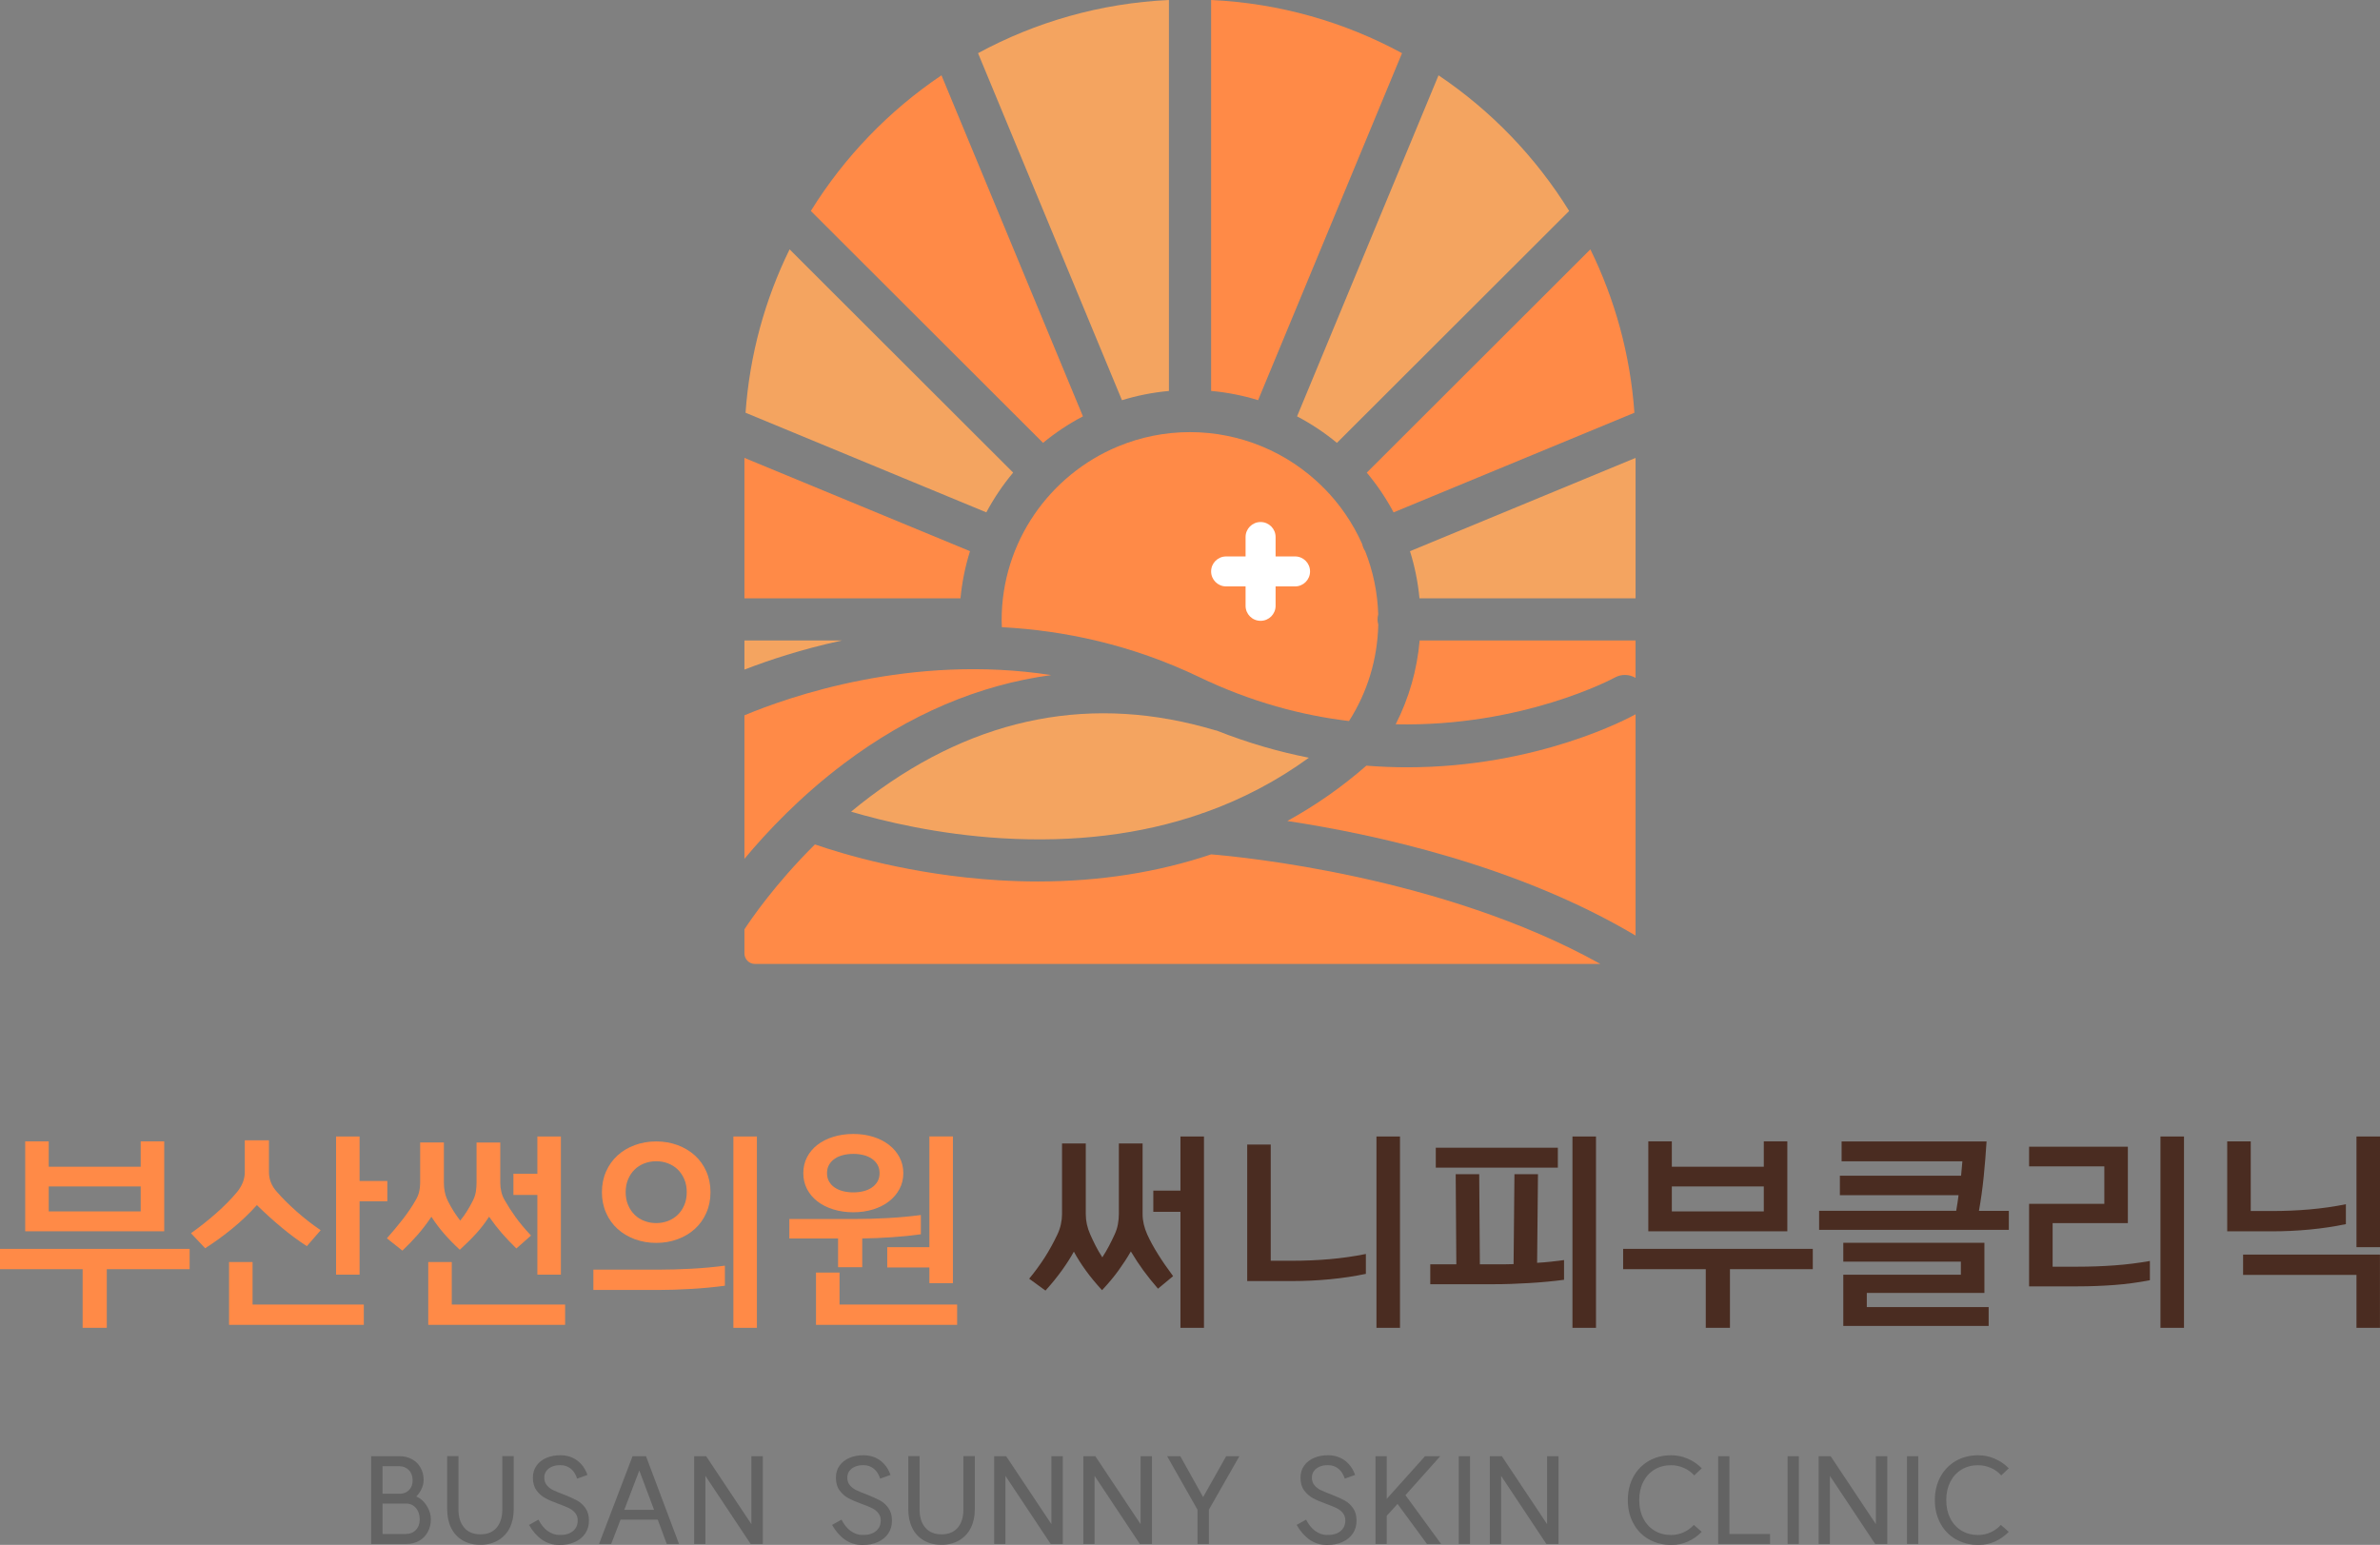 <svg width="476" height="309" viewBox="0 0 476 309" fill="none" xmlns="http://www.w3.org/2000/svg">
<rect x="0" y="0" width="476" height="309" fill="#808080" stroke="none"/>
<g clip-path="url(#clip0_1_1049)">
<path d="M251.618 80.046L280.402 10.636C268.952 4.425 255.988 0.644 242.224 0V78.191C245.458 78.483 248.607 79.11 251.618 80.038V80.046Z" fill="#FF8A47"/>
<path d="M216.588 83.277L188.294 15.061C177.782 22.14 168.852 31.41 162.168 42.193L208.613 88.578C211.065 86.542 213.741 84.772 216.588 83.277Z" fill="#FF8A47"/>
<path d="M233.785 78.191V0C220.021 0.644 207.056 4.425 195.606 10.636L224.391 80.046C227.402 79.119 230.55 78.492 233.785 78.199V78.191Z" fill="#F4A460"/>
<path d="M202.635 94.532L157.918 49.873C153.015 59.865 149.935 70.905 149.109 82.555L197.267 102.479C198.781 99.644 200.579 96.98 202.626 94.532H202.635Z" fill="#F4A460"/>
<path d="M283.904 119.67H327.115V91.585L281.994 110.245C282.949 113.261 283.585 116.414 283.895 119.67H283.904Z" fill="#F4A460"/>
<path d="M194.006 110.245L148.885 91.585V119.67H192.096C192.406 116.423 193.051 113.27 193.998 110.245H194.006Z" fill="#FF8A47"/>
<path d="M267.387 88.578L313.832 42.193C307.148 31.402 298.227 22.14 287.706 15.061L259.412 83.277C262.259 84.772 264.926 86.55 267.387 88.578Z" fill="#F4A460"/>
<path d="M283.929 128.099C283.422 133.984 281.796 139.645 279.138 144.869C304.61 145.419 322.693 135.668 322.951 135.522C324.301 134.774 325.867 134.86 327.114 135.582V128.099H283.929Z" fill="#FF8A47"/>
<path d="M278.725 102.479L326.882 82.555C326.056 70.905 322.977 59.865 318.073 49.873L273.357 94.532C275.404 96.98 277.211 99.644 278.716 102.479H278.725Z" fill="#FF8A47"/>
<path d="M148.885 128.099V133.932C153.565 132.111 160.275 129.851 168.422 128.099H148.885Z" fill="#F4A460"/>
<path d="M243.067 146.072C218.73 138.778 195.52 143.219 174.1 159.277C172.758 160.282 171.467 161.313 170.22 162.344C176.784 164.286 187.64 166.897 200.398 167.662C214.893 168.53 228.133 166.906 240.013 162.834C240.28 162.705 240.564 162.61 240.856 162.542C248.392 159.87 255.369 156.21 261.778 151.553C255.833 150.385 249.648 148.623 243.308 146.115C243.23 146.098 243.153 146.089 243.076 146.072H243.067Z" fill="#F4A460"/>
<path d="M275.645 122.892C275.507 118.442 274.596 114.189 273.038 110.245C272.892 110.031 272.763 109.799 272.66 109.55C272.557 109.309 272.496 109.068 272.436 108.819C270.561 104.601 267.937 100.795 264.728 97.564C264.659 97.504 264.591 97.461 264.53 97.401C264.479 97.35 264.444 97.29 264.393 97.238C260.978 93.887 256.926 91.172 252.435 89.308C252.409 89.299 252.384 89.299 252.358 89.282C252.341 89.282 252.323 89.265 252.306 89.257C247.893 87.444 243.067 86.43 238 86.43C232.933 86.43 228.107 87.435 223.694 89.257C223.677 89.257 223.659 89.274 223.642 89.282C223.616 89.291 223.591 89.299 223.565 89.308C209.938 94.978 200.329 108.415 200.329 124.052C200.329 124.516 200.355 124.98 200.372 125.444C212.82 126.105 226.292 128.923 239.832 135.418C250.276 140.436 260.41 143.091 269.804 144.216C273.494 138.434 275.499 131.836 275.654 124.92C275.568 124.585 275.507 124.241 275.507 123.889C275.507 123.536 275.559 123.219 275.636 122.892H275.645Z" fill="#FF8A47"/>
<path d="M281.452 153.469C278.802 153.469 276.075 153.366 273.271 153.143C268.393 157.412 263.111 161.098 257.468 164.208C274.733 166.82 303.363 173.006 327.115 187.122V142.859C327.115 142.859 327.08 142.884 327.063 142.893C325.927 143.529 307.63 153.469 281.452 153.469Z" fill="#FF8A47"/>
<path d="M207.59 176.305C204.966 176.305 202.308 176.219 199.615 176.056C182.281 174.982 168.517 170.807 162.985 168.899C154.899 176.915 150.03 184.123 148.885 185.885V190.696C148.885 191.856 149.832 192.801 150.993 192.801H320.078C288.515 175.205 248.022 171.356 242.232 170.884C231.557 174.475 219.943 176.305 207.59 176.305Z" fill="#FF8A47"/>
<path d="M168.792 152.713C181.808 142.902 195.796 136.973 210.239 135.023C182.272 130.702 157.66 139.396 148.885 143.073V171.777C153.488 166.245 160.164 159.208 168.792 152.713Z" fill="#FF8A47"/>
<path d="M259.008 111.294H255.119V107.41C255.119 105.752 253.777 104.412 252.117 104.412C250.457 104.412 249.115 105.752 249.115 107.41V111.294H245.226C243.566 111.294 242.224 112.634 242.224 114.292C242.224 115.95 243.566 117.29 245.226 117.29H249.115V121.174C249.115 122.832 250.457 124.172 252.117 124.172C253.777 124.172 255.119 122.832 255.119 121.174V117.29H259.008C260.668 117.29 262.01 115.95 262.01 114.292C262.01 112.634 260.668 111.294 259.008 111.294Z" fill="white"/>
<path d="M37.929 253.851H21.36V265.579H16.526V253.851H0V249.788H37.929V253.851ZM32.845 246.274H5.041V228.283H9.747V233.361H28.139V228.283H32.845V246.274ZM28.139 242.296V237.304H9.747V242.296H28.139Z" fill="#FF8A47"/>
<path d="M64.124 246.068L61.371 249.246C59.702 248.173 58.025 246.935 56.33 245.518C54.635 244.109 52.983 242.614 51.375 241.033C49.852 242.726 48.218 244.289 46.48 245.707C44.742 247.133 42.927 248.447 41.035 249.667L38.196 246.66C39.976 245.389 41.663 244.049 43.263 242.64C44.854 241.231 46.239 239.83 47.392 238.447C48.433 237.176 48.958 235.835 48.958 234.426V228.077H53.792V234.426C53.792 235.895 54.317 237.21 55.358 238.361C56.433 239.607 57.732 240.896 59.255 242.253C60.778 243.61 62.403 244.873 64.132 246.059L64.124 246.068ZM72.761 264.986H45.809V252.417H50.515V260.922H72.761V264.986ZM77.467 240.268H71.918V254.951H67.212V227.312H71.918V236.205H77.467V240.268Z" fill="#FF8A47"/>
<path d="M106.199 247.124L103.274 249.71C102.199 248.662 101.236 247.648 100.375 246.66C99.515 245.672 98.663 244.573 97.812 243.361C97.046 244.547 96.203 245.655 95.265 246.686C94.336 247.717 93.227 248.808 91.962 249.968C90.801 248.894 89.76 247.829 88.822 246.755C87.893 245.681 87.041 244.556 86.284 243.37C85.407 244.667 84.486 245.87 83.531 246.97C82.568 248.069 81.553 249.126 80.478 250.14L77.381 247.683C78.568 246.325 79.634 245.045 80.581 243.834C81.527 242.622 82.37 241.377 83.101 240.105C83.471 239.487 83.712 238.894 83.841 238.327C83.97 237.76 84.03 237.201 84.03 236.634V228.507H88.779V236.634C88.779 237.201 88.831 237.777 88.951 238.37C89.063 238.963 89.278 239.581 89.588 240.234C89.958 240.964 90.336 241.643 90.732 242.27C91.127 242.889 91.566 243.516 92.048 244.135C92.53 243.542 92.977 242.923 93.381 242.27C93.794 241.617 94.164 240.956 94.508 240.277C94.844 239.633 95.067 238.997 95.162 238.395C95.257 237.785 95.308 237.201 95.308 236.643V228.515H100.057V236.643C100.057 237.21 100.126 237.794 100.272 238.395C100.41 239.005 100.651 239.59 100.995 240.148C101.588 241.196 102.285 242.279 103.094 243.404C103.902 244.53 104.935 245.776 106.208 247.133L106.199 247.124ZM113.021 264.986H85.648V252.417H90.353V260.922H113.021V264.986ZM112.178 254.951H107.473V238.997H102.681V234.761H107.473V227.312H112.178V254.951Z" fill="#FF8A47"/>
<path d="M144.98 257.159C142.915 257.443 140.696 257.649 138.33 257.795C135.956 257.941 133.728 258.01 131.637 258.01H118.673V253.946H131.637C133.728 253.946 135.964 253.886 138.33 253.757C140.704 253.628 142.924 253.422 144.98 253.147V257.168V257.159ZM142.098 238.447C142.098 239.942 141.823 241.317 141.272 242.571C140.722 243.825 139.956 244.899 138.984 245.784C138.012 246.678 136.859 247.365 135.526 247.855C134.201 248.353 132.773 248.594 131.242 248.594C129.71 248.594 128.291 248.344 126.957 247.855C125.633 247.365 124.48 246.669 123.499 245.784C122.527 244.899 121.761 243.825 121.211 242.571C120.66 241.317 120.385 239.942 120.385 238.447C120.385 236.952 120.66 235.577 121.211 234.323C121.761 233.069 122.527 231.995 123.499 231.11C124.471 230.216 125.624 229.529 126.957 229.039C128.282 228.55 129.71 228.301 131.242 228.301C132.773 228.301 134.192 228.55 135.526 229.039C136.85 229.538 138.003 230.225 138.984 231.11C139.956 231.995 140.722 233.069 141.272 234.323C141.823 235.577 142.098 236.952 142.098 238.447ZM137.349 238.447C137.349 237.485 137.186 236.626 136.859 235.861C136.532 235.096 136.093 234.452 135.543 233.911C134.992 233.378 134.338 232.966 133.59 232.682C132.842 232.399 132.059 232.261 131.242 232.261C130.424 232.261 129.641 232.407 128.893 232.682C128.145 232.966 127.491 233.378 126.94 233.911C126.39 234.443 125.951 235.096 125.624 235.861C125.297 236.626 125.134 237.485 125.134 238.447C125.134 239.409 125.297 240.268 125.624 241.033C125.951 241.798 126.39 242.442 126.94 242.983C127.491 243.516 128.136 243.928 128.893 244.212C129.641 244.495 130.424 244.633 131.242 244.633C132.059 244.633 132.842 244.495 133.59 244.212C134.338 243.928 134.984 243.516 135.543 242.983C136.093 242.451 136.532 241.798 136.859 241.033C137.186 240.268 137.349 239.409 137.349 238.447ZM151.38 265.579H146.675V227.312H151.38V265.579Z" fill="#FF8A47"/>
<path d="M184.182 246.867C182.376 247.124 180.449 247.322 178.401 247.459C176.354 247.597 174.366 247.683 172.448 247.709V253.465H167.613V247.709H157.867V243.817H170.831C172.921 243.817 175.158 243.757 177.524 243.628C179.898 243.499 182.117 243.293 184.173 243.018V246.867H184.182ZM180.664 234.641C180.664 235.801 180.414 236.858 179.898 237.811C179.39 238.773 178.694 239.598 177.799 240.286C176.913 240.981 175.855 241.514 174.642 241.892C173.429 242.27 172.095 242.468 170.659 242.468C169.222 242.468 167.88 242.279 166.659 241.892C165.428 241.514 164.37 240.973 163.476 240.286C162.589 239.598 161.893 238.773 161.402 237.811C160.903 236.849 160.662 235.792 160.662 234.641C160.662 233.49 160.912 232.424 161.402 231.462C161.901 230.5 162.589 229.675 163.476 228.988C164.37 228.292 165.428 227.759 166.659 227.381C167.889 227.003 169.222 226.806 170.659 226.806C172.095 226.806 173.429 226.995 174.642 227.381C175.855 227.759 176.913 228.301 177.799 228.988C178.694 229.684 179.39 230.509 179.898 231.462C180.405 232.424 180.664 233.481 180.664 234.641ZM191.425 264.986H163.2V254.53H167.906V260.922H191.425V264.986ZM175.915 234.641C175.915 233.988 175.769 233.43 175.493 232.949C175.21 232.467 174.831 232.064 174.349 231.746C173.868 231.419 173.308 231.179 172.672 231.024C172.035 230.869 171.364 230.792 170.659 230.792C169.953 230.792 169.282 230.869 168.646 231.024C168.009 231.179 167.45 231.419 166.968 231.746C166.486 232.072 166.108 232.476 165.824 232.949C165.54 233.43 165.403 233.997 165.403 234.641C165.403 235.285 165.54 235.852 165.824 236.334C166.108 236.815 166.486 237.218 166.968 237.536C167.45 237.863 168.009 238.103 168.646 238.258C169.282 238.413 169.953 238.49 170.659 238.49C171.364 238.49 172.035 238.413 172.672 238.258C173.308 238.103 173.868 237.863 174.349 237.536C174.831 237.21 175.21 236.815 175.493 236.334C175.777 235.852 175.915 235.285 175.915 234.641ZM190.582 256.644H185.877V253.508H177.446V249.444H185.877V227.304H190.582V256.635V256.644Z" fill="#FF8A47"/>
<path d="M234.611 255.252L231.6 257.752C230.499 256.48 229.526 255.269 228.675 254.109C227.832 252.949 226.997 251.686 226.171 250.303C225.44 251.575 224.614 252.838 223.711 254.092C222.808 255.346 221.707 256.669 220.408 258.053C219.16 256.695 218.085 255.389 217.164 254.118C216.244 252.846 215.444 251.592 214.773 250.346C214.119 251.532 213.328 252.778 212.381 254.092C211.435 255.407 210.343 256.755 209.095 258.13L205.835 255.759C207.022 254.315 208.063 252.889 208.975 251.463C209.878 250.037 210.713 248.525 211.478 246.91C211.788 246.265 212.02 245.587 212.175 244.882C212.33 244.178 212.407 243.499 212.407 242.846V228.713H217.156V242.846C217.156 244.203 217.448 245.552 218.051 246.91C218.36 247.614 218.704 248.353 219.091 249.109C219.47 249.874 219.935 250.664 220.468 251.48C220.975 250.69 221.414 249.942 221.784 249.238C222.154 248.533 222.533 247.76 222.928 246.91C223.238 246.231 223.462 245.552 223.582 244.856C223.711 244.16 223.771 243.499 223.771 242.846V228.713H228.52V242.846C228.52 244.169 228.83 245.526 229.449 246.91C230.017 248.155 230.722 249.453 231.565 250.802C232.408 252.159 233.432 253.637 234.619 255.243L234.611 255.252ZM240.796 265.579H236.09V242.382H230.662V238.146H236.09V227.312H240.796V265.579Z" fill="#4A2C21"/>
<path d="M273.176 254.788C270.888 255.269 268.488 255.63 265.976 255.87C263.464 256.111 260.917 256.231 258.345 256.231H249.441V228.928H254.147V252.168H258.345C260.917 252.168 263.438 252.064 265.907 251.85C268.376 251.635 270.802 251.291 273.176 250.81V254.788ZM279.998 265.579H275.292V227.312H279.998V265.579Z" fill="#4A2C21"/>
<path d="M312.8 255.974C311.75 256.12 310.64 256.24 309.453 256.352C308.266 256.463 307.062 256.558 305.849 256.627C304.636 256.695 303.423 256.755 302.227 256.798C301.023 256.841 299.887 256.858 298.812 256.858H286.054V252.881H291.267L291.138 234.847H295.844L295.973 252.881H300.722C301.367 252.881 302.038 252.863 302.717 252.838L302.89 234.847H307.595L307.423 252.58C308.387 252.528 309.316 252.442 310.219 252.348C311.122 252.245 311.982 252.142 312.808 252.03V255.965L312.8 255.974ZM311.57 233.541H287.155V229.563H311.57V233.541ZM319.2 265.579H314.494V227.312H319.2V265.579Z" fill="#4A2C21"/>
<path d="M362.557 253.851H345.989V265.579H341.154V253.851H324.628V249.788H362.557V253.851ZM357.464 246.274H329.661V228.283H334.366V233.361H352.759V228.283H357.464V246.274ZM352.759 242.296V237.304H334.366V242.296H352.759Z" fill="#4A2C21"/>
<path d="M401.751 245.982H363.822V242.176H391.238C391.324 241.643 391.41 241.119 391.497 240.612C391.583 240.105 391.651 239.581 391.712 239.048H367.977V235.156H392.219L392.477 232.278H368.321V228.301H397.312C397.174 230.612 396.976 232.957 396.744 235.328C396.503 237.7 396.185 239.985 395.789 242.184H401.768V245.99L401.751 245.982ZM397.725 265.201H368.657V254.96H392.176V252.339H368.657V248.576H396.882V258.603H373.362V261.438H397.733V265.201H397.725Z" fill="#4A2C21"/>
<path d="M429.976 256.06C427.688 256.506 425.331 256.824 422.896 257.013C420.461 257.194 418.018 257.288 415.567 257.288H405.82V240.784H420.866V233.292H405.82V229.357H425.571V244.633H410.525V253.353H415.567C418.027 253.353 420.444 253.267 422.836 253.095C425.227 252.924 427.602 252.632 429.976 252.211V256.06ZM436.798 265.579H432.092V227.312H436.798V265.579Z" fill="#4A2C21"/>
<path d="M469.178 244.839C466.89 245.32 464.49 245.681 461.978 245.922C459.466 246.162 456.919 246.282 454.347 246.282H445.443V228.292H450.149V242.219H454.347C456.919 242.219 459.44 242.116 461.909 241.901C464.378 241.686 466.804 241.342 469.178 240.861V244.839ZM476 265.579H471.294V254.994H448.618V250.93H475.991V265.579H476ZM476 249.453H471.294V227.312H476V249.453Z" fill="#4A2C21"/>
<path d="M74.249 291.259H76.503V298.768H80.968C81.596 298.768 82.121 298.845 82.551 299.008C82.981 299.171 83.428 299.386 83.893 299.653C84.564 300.099 85.114 300.718 85.536 301.5C85.957 302.281 86.172 303.063 86.172 303.845C86.172 304.816 85.966 305.684 85.544 306.431C85.132 307.179 84.555 307.763 83.824 308.184C83.093 308.596 82.258 308.811 81.312 308.811H74.232V291.259H74.249ZM81.854 297.986C82.301 297.496 82.525 296.869 82.525 296.104C82.525 295.245 82.275 294.549 81.768 294.034C81.26 293.518 80.606 293.252 79.789 293.252H74.241V291.259H79.927C80.839 291.259 81.665 291.456 82.396 291.86C83.136 292.264 83.704 292.822 84.116 293.553C84.521 294.283 84.727 295.108 84.727 296.036C84.727 296.646 84.564 297.281 84.237 297.951C83.91 298.622 83.463 299.18 82.903 299.627L80.09 298.768C80.813 298.733 81.398 298.475 81.845 297.986H81.854ZM83.179 306.002C83.695 305.46 83.944 304.756 83.944 303.888C83.944 302.96 83.686 302.204 83.179 301.611C82.663 301.019 81.992 300.726 81.166 300.726H76.512V306.818H81.166C82 306.818 82.671 306.543 83.179 306.002Z" fill="#636363"/>
<path d="M92.513 308.089C91.506 307.497 90.74 306.663 90.224 305.598C89.7 304.524 89.441 303.295 89.441 301.903V291.233H91.695V301.903C91.695 303.441 92.074 304.653 92.839 305.546C93.597 306.44 94.68 306.887 96.091 306.887C97.502 306.887 98.577 306.44 99.334 305.546C100.083 304.653 100.461 303.433 100.461 301.903V291.233H102.741V301.903C102.741 303.295 102.474 304.524 101.95 305.581C101.425 306.646 100.651 307.471 99.644 308.072C98.638 308.674 97.442 308.974 96.065 308.974C94.689 308.974 93.519 308.682 92.513 308.089Z" fill="#636363"/>
<path d="M109.537 306.208C110.26 306.74 111.034 307.007 111.868 307.007C113.004 307.041 113.899 306.792 114.561 306.259C115.215 305.735 115.542 305.014 115.542 304.103C115.542 303.51 115.37 303.012 115.034 302.608C114.699 302.204 114.277 301.869 113.761 301.629C113.245 301.379 112.557 301.096 111.671 300.778C110.578 300.383 109.701 299.996 109.03 299.627C108.359 299.257 107.782 298.75 107.3 298.089C106.819 297.436 106.578 296.585 106.578 295.546C106.578 294.618 106.819 293.819 107.309 293.14C107.799 292.461 108.462 291.937 109.305 291.585C110.148 291.224 111.103 291.052 112.17 291.07C112.97 291.07 113.718 291.224 114.415 291.525C115.112 291.826 115.722 292.272 116.247 292.848C116.772 293.424 117.193 294.145 117.495 295.005L115.43 295.743C115.155 294.884 114.733 294.214 114.148 293.75C113.563 293.286 112.892 293.054 112.144 293.054C111.49 293.037 110.914 293.132 110.415 293.346C109.916 293.553 109.537 293.845 109.262 294.223C108.987 294.601 108.858 295.039 108.858 295.554C108.858 296.164 109.03 296.671 109.374 297.075C109.718 297.479 110.148 297.814 110.655 298.055C111.172 298.304 111.86 298.587 112.72 298.905C113.804 299.335 114.69 299.73 115.361 300.091C116.032 300.452 116.608 300.958 117.082 301.629C117.555 302.29 117.787 303.123 117.787 304.137C117.787 305.151 117.546 305.967 117.056 306.706C116.565 307.445 115.869 308.012 114.965 308.424C114.062 308.828 113.013 309.026 111.834 309.009C110.552 309.009 109.417 308.656 108.41 307.969C107.412 307.273 106.543 306.285 105.804 305.005L107.696 303.948C108.195 304.928 108.797 305.675 109.52 306.216L109.537 306.208Z" fill="#636363"/>
<path d="M135.801 308.811H133.349L131.551 303.948H124.11L122.235 308.811H119.809L126.51 291.259H129.203L135.801 308.811ZM130.811 301.981L127.861 294.12L124.858 301.981H130.811Z" fill="#636363"/>
<path d="M152.559 308.811H150.133L141.083 295.194V308.811H138.829V291.259H141.229L150.279 304.85V291.259H152.559V308.811Z" fill="#636363"/>
<path d="M170.143 306.208C170.865 306.74 171.639 307.007 172.474 307.007C173.609 307.041 174.504 306.792 175.167 306.259C175.82 305.735 176.147 305.014 176.147 304.103C176.147 303.51 175.975 303.012 175.64 302.608C175.304 302.204 174.883 301.869 174.366 301.629C173.85 301.379 173.162 301.096 172.276 300.778C171.184 300.383 170.306 299.996 169.635 299.627C168.964 299.257 168.388 298.75 167.906 298.089C167.424 297.436 167.183 296.585 167.183 295.546C167.183 294.618 167.424 293.819 167.915 293.14C168.405 292.461 169.067 291.937 169.91 291.585C170.753 291.224 171.708 291.052 172.775 291.07C173.575 291.07 174.323 291.224 175.02 291.525C175.717 291.826 176.328 292.272 176.853 292.848C177.377 293.424 177.799 294.145 178.1 295.005L176.035 295.743C175.76 294.884 175.339 294.214 174.754 293.75C174.169 293.286 173.498 293.054 172.749 293.054C172.095 293.037 171.519 293.132 171.02 293.346C170.521 293.553 170.143 293.845 169.867 294.223C169.592 294.601 169.463 295.039 169.463 295.554C169.463 296.164 169.635 296.671 169.979 297.075C170.323 297.479 170.753 297.814 171.261 298.055C171.777 298.304 172.465 298.587 173.326 298.905C174.409 299.335 175.296 299.73 175.967 300.091C176.638 300.452 177.214 300.958 177.687 301.629C178.16 302.29 178.392 303.123 178.392 304.137C178.392 305.151 178.152 305.967 177.661 306.706C177.171 307.445 176.474 308.012 175.571 308.424C174.668 308.828 173.618 309.026 172.439 309.009C171.158 309.009 170.022 308.656 169.016 307.969C168.018 307.273 167.149 306.285 166.409 305.005L168.302 303.948C168.801 304.928 169.403 305.675 170.125 306.216L170.143 306.208Z" fill="#636363"/>
<path d="M184.733 308.089C183.726 307.497 182.96 306.663 182.444 305.598C181.92 304.524 181.661 303.295 181.661 301.903V291.233H183.915V301.903C183.915 303.441 184.294 304.653 185.06 305.546C185.817 306.44 186.9 306.887 188.311 306.887C189.722 306.887 190.797 306.44 191.555 305.546C192.303 304.653 192.681 303.433 192.681 301.903V291.233H194.961V301.903C194.961 303.295 194.694 304.524 194.17 305.581C193.645 306.646 192.871 307.471 191.864 308.072C190.858 308.674 189.662 308.974 188.286 308.974C186.909 308.974 185.739 308.682 184.733 308.089Z" fill="#636363"/>
<path d="M212.562 308.811H210.136L201.086 295.194V308.811H198.832V291.259H201.232L210.282 304.85V291.259H212.562V308.811Z" fill="#636363"/>
<path d="M230.395 308.811H227.969L218.919 295.194V308.811H216.666V291.259H219.066L228.116 304.85V291.259H230.395V308.811Z" fill="#636363"/>
<path d="M241.777 301.955V308.811H239.497V301.955L233.423 291.259H236.064L240.624 299.438L245.235 291.259H247.876L241.777 301.955Z" fill="#636363"/>
<path d="M263.059 306.208C263.782 306.74 264.556 307.007 265.391 307.007C266.526 307.041 267.421 306.792 268.083 306.259C268.737 305.735 269.064 305.014 269.064 304.103C269.064 303.51 268.892 303.012 268.557 302.608C268.221 302.204 267.8 301.869 267.283 301.629C266.767 301.379 266.079 301.096 265.193 300.778C264.1 300.383 263.223 299.996 262.552 299.627C261.881 299.257 261.305 298.75 260.823 298.089C260.341 297.436 260.1 296.585 260.1 295.546C260.1 294.618 260.341 293.819 260.831 293.14C261.322 292.461 261.984 291.937 262.827 291.585C263.67 291.224 264.625 291.052 265.692 291.07C266.492 291.07 267.24 291.224 267.937 291.525C268.634 291.826 269.245 292.272 269.769 292.848C270.294 293.424 270.716 294.145 271.017 295.005L268.952 295.743C268.677 294.884 268.255 294.214 267.67 293.75C267.085 293.286 266.414 293.054 265.666 293.054C265.012 293.037 264.436 293.132 263.937 293.346C263.438 293.553 263.059 293.845 262.784 294.223C262.509 294.601 262.38 295.039 262.38 295.554C262.38 296.164 262.552 296.671 262.896 297.075C263.24 297.479 263.67 297.814 264.178 298.055C264.694 298.304 265.382 298.587 266.242 298.905C267.326 299.335 268.212 299.73 268.883 300.091C269.554 300.452 270.131 300.958 270.604 301.629C271.077 302.29 271.309 303.123 271.309 304.137C271.309 305.151 271.068 305.967 270.578 306.706C270.088 307.445 269.391 308.012 268.488 308.424C267.584 308.828 266.535 309.026 265.356 309.009C264.075 309.009 262.939 308.656 261.933 307.969C260.935 307.273 260.066 306.285 259.326 305.005L261.218 303.948C261.717 304.928 262.32 305.675 263.042 306.216L263.059 306.208Z" fill="#636363"/>
<path d="M281.091 299.051L288.222 308.811H285.392L279.508 300.804L277.348 303.175V308.811H275.094V291.259H277.348V299.79L285.005 291.259H288.05L281.091 299.051Z" fill="#636363"/>
<path d="M294.003 291.259V308.811H291.749V291.259H294.003Z" fill="#636363"/>
<path d="M311.699 308.811H309.273L300.223 295.194V308.811H297.969V291.259H300.369L309.419 304.85V291.259H311.699V308.811Z" fill="#636363"/>
<path d="M329.738 307.866C328.422 307.11 327.398 306.045 326.667 304.678C325.927 303.312 325.566 301.766 325.566 300.039C325.566 298.312 325.936 296.749 326.667 295.391C327.407 294.034 328.431 292.977 329.738 292.212C331.054 291.456 332.551 291.07 334.229 291.07C335.399 291.07 336.509 291.302 337.567 291.766C338.625 292.229 339.554 292.865 340.354 293.681L338.84 295.099C338.281 294.463 337.592 293.956 336.775 293.604C335.958 293.243 335.106 293.063 334.203 293.063C332.956 293.063 331.855 293.355 330.891 293.939C329.928 294.523 329.179 295.34 328.646 296.396C328.112 297.453 327.846 298.664 327.846 300.039C327.846 301.414 328.112 302.625 328.646 303.682C329.179 304.739 329.928 305.555 330.891 306.139C331.855 306.723 332.956 307.015 334.203 307.015C335.115 307.015 335.967 306.835 336.749 306.474C337.532 306.113 338.203 305.624 338.762 304.996L340.345 306.388C339.528 307.222 338.608 307.866 337.575 308.33C336.543 308.794 335.425 309.017 334.229 309C332.551 309 331.054 308.622 329.738 307.857V307.866Z" fill="#636363"/>
<path d="M345.894 306.818H354.006V308.811H343.632V291.259H345.885V306.818H345.894Z" fill="#636363"/>
<path d="M359.77 291.259V308.811H357.516V291.259H359.77Z" fill="#636363"/>
<path d="M377.457 308.811H375.031L365.981 295.194V308.811H363.727V291.259H366.127L375.177 304.85V291.259H377.457V308.811Z" fill="#636363"/>
<path d="M383.651 291.259V308.811H381.397V291.259H383.651Z" fill="#636363"/>
<path d="M391.144 307.866C389.828 307.11 388.804 306.045 388.073 304.678C387.333 303.312 386.971 301.766 386.971 300.039C386.971 298.312 387.341 296.749 388.073 295.391C388.812 294.034 389.836 292.977 391.144 292.212C392.46 291.456 393.957 291.07 395.634 291.07C396.804 291.07 397.914 291.302 398.972 291.766C400.03 292.229 400.959 292.865 401.759 293.681L400.245 295.099C399.686 294.463 398.998 293.956 398.181 293.604C397.363 293.243 396.512 293.063 395.608 293.063C394.361 293.063 393.26 293.355 392.296 293.939C391.333 294.523 390.585 295.34 390.051 296.396C389.518 297.453 389.251 298.664 389.251 300.039C389.251 301.414 389.518 302.625 390.051 303.682C390.585 304.739 391.333 305.555 392.296 306.139C393.26 306.723 394.361 307.015 395.608 307.015C396.52 307.015 397.372 306.835 398.155 306.474C398.938 306.113 399.609 305.624 400.168 304.996L401.751 306.388C400.934 307.222 400.013 307.866 398.981 308.33C397.948 308.794 396.83 309.017 395.634 309C393.957 309 392.46 308.622 391.144 307.857V307.866Z" fill="#636363"/>
</g>
<defs>
<clipPath id="clip0_1_1049">
<rect width="476" height="309" fill="white"/>
</clipPath>
</defs>
</svg>
